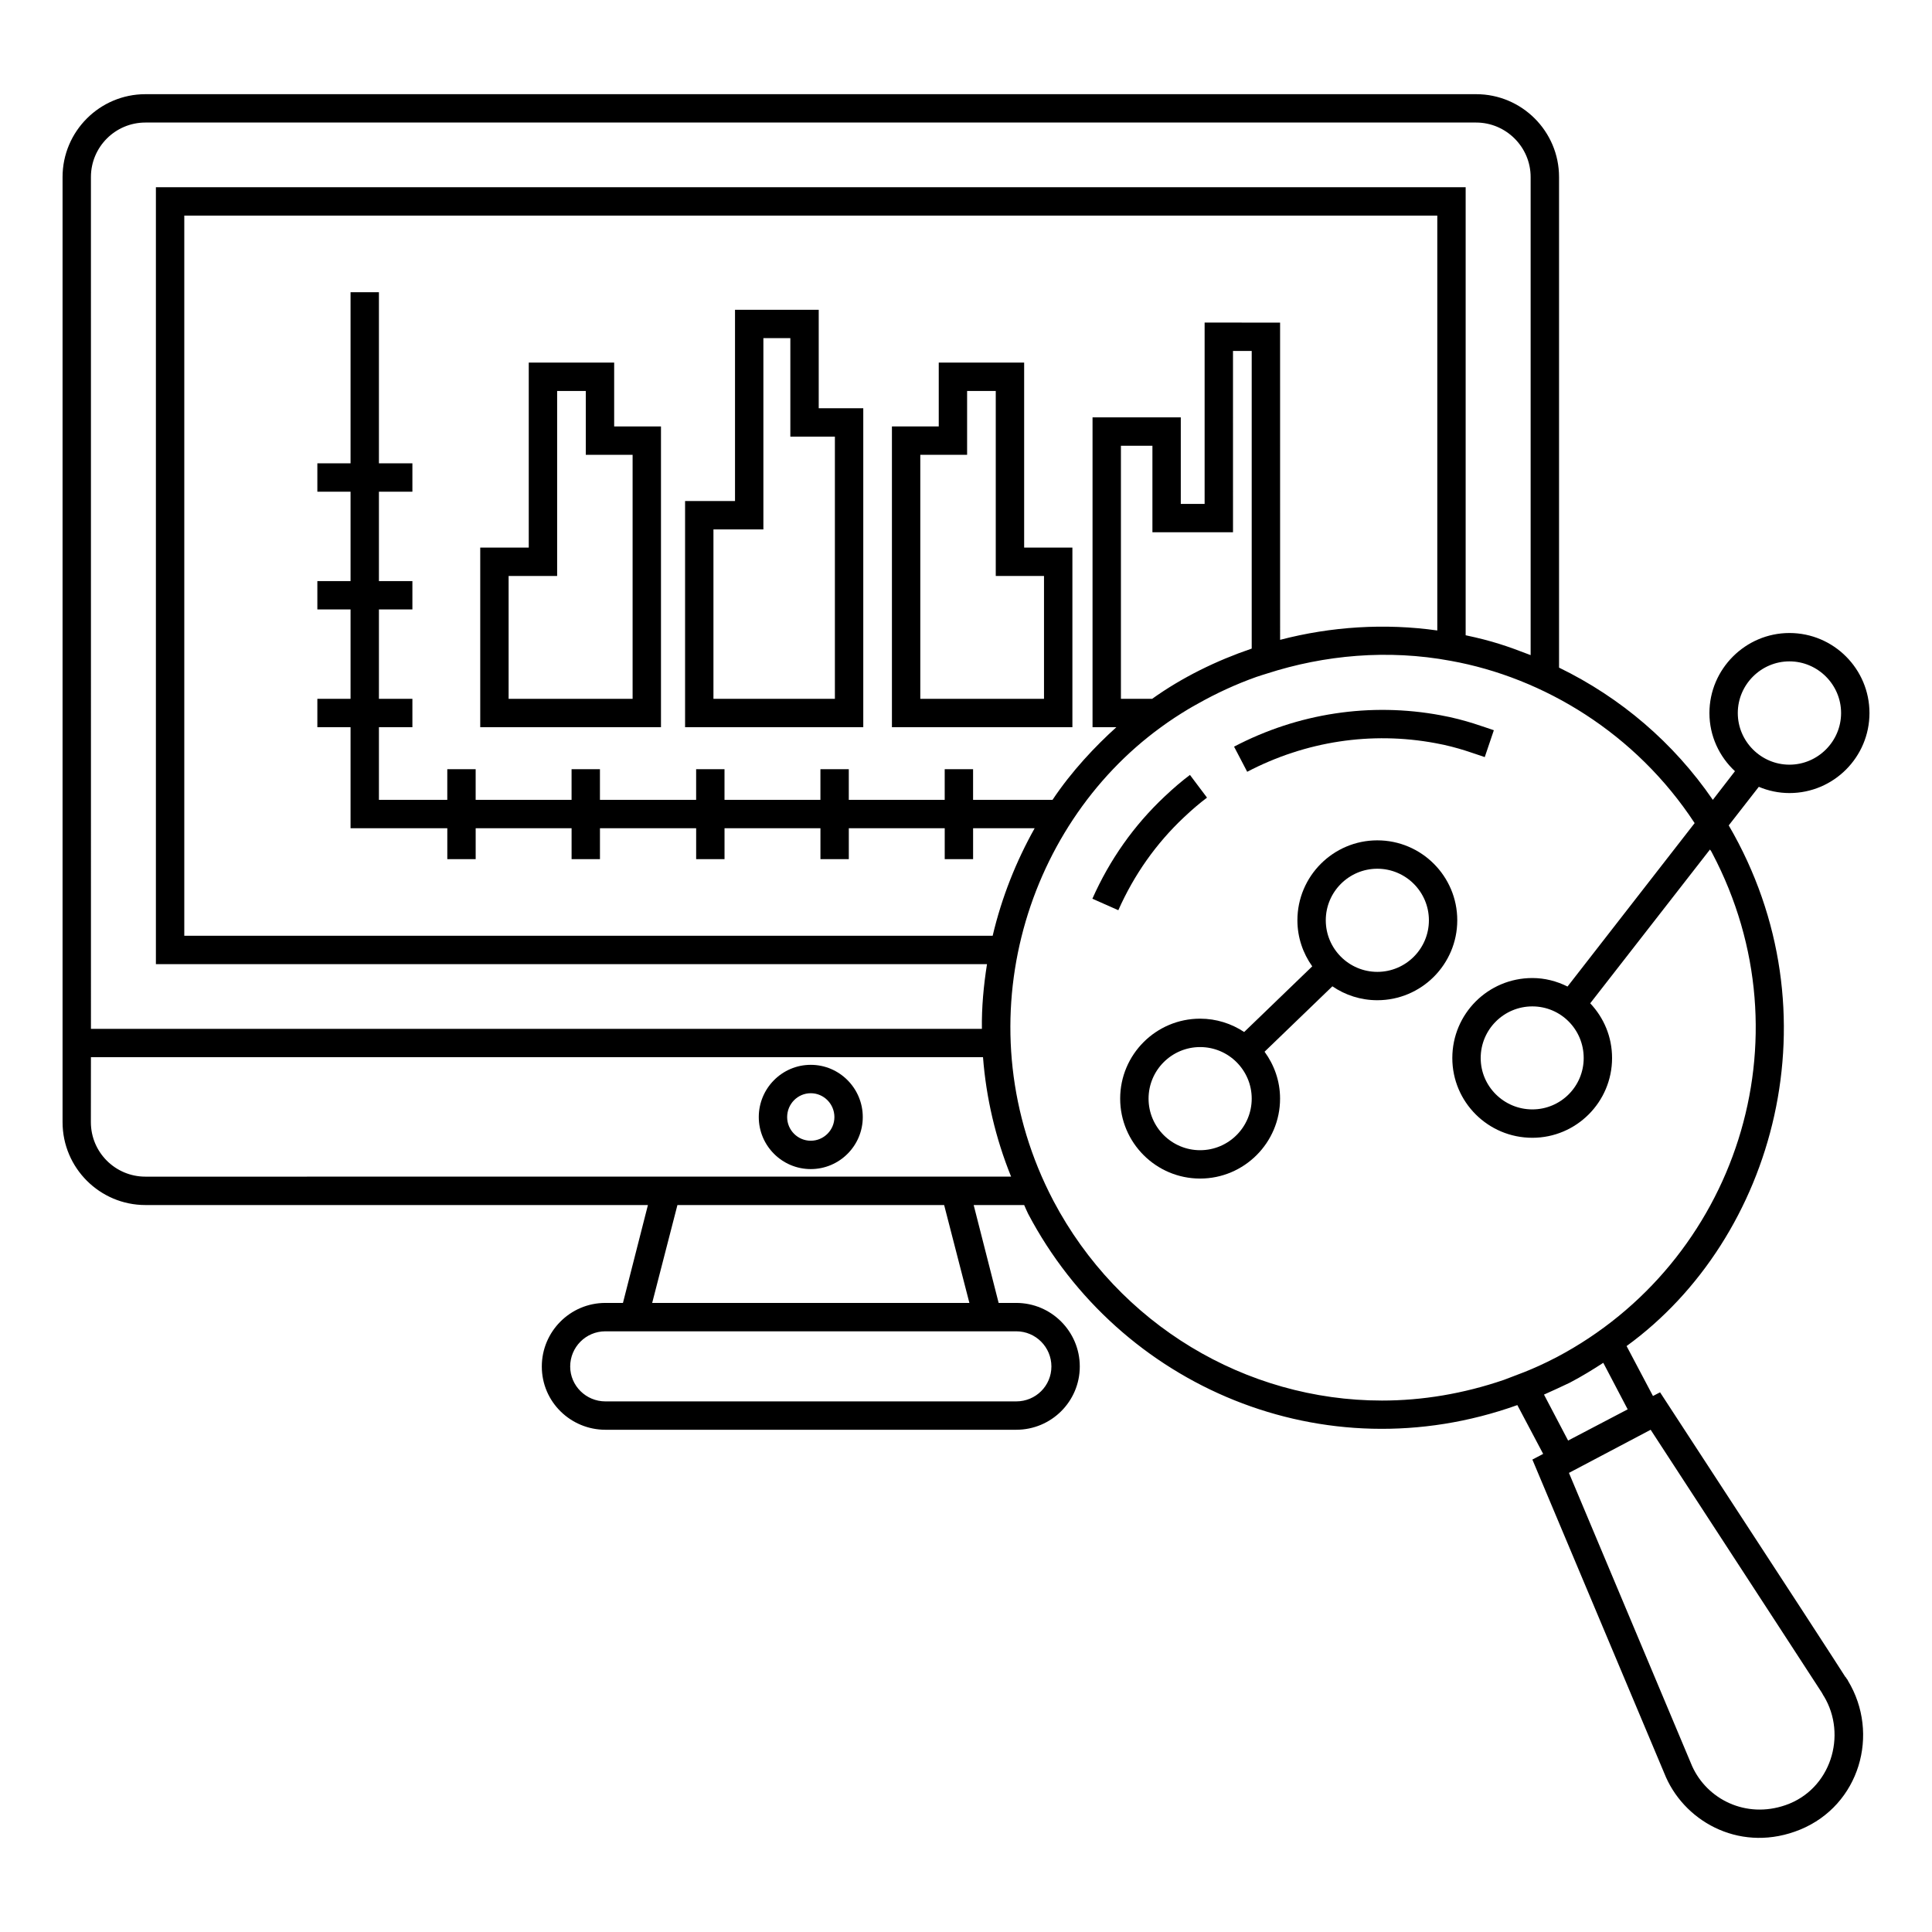 <?xml version="1.0" encoding="UTF-8"?>
<!-- Uploaded to: ICON Repo, www.svgrepo.com, Generator: ICON Repo Mixer Tools -->
<svg fill="#000000" width="800px" height="800px" version="1.1" viewBox="144 144 512 512" xmlns="http://www.w3.org/2000/svg">
 <g>
  <path d="m358.86 453.82c7.602 0 13.785-6.184 13.785-13.785 0-7.629-6.184-13.844-13.785-13.844-7.594 0-13.777 6.211-13.777 13.844 0 7.602 6.184 13.785 13.777 13.785zm0-20.105c3.453 0 6.266 2.836 6.266 6.324 0 3.453-2.812 6.266-6.266 6.266s-6.258-2.812-6.258-6.266c0-3.492 2.805-6.324 6.258-6.324z"/>
  <path d="m471.04 341.87 3.481 6.66c15.508-8.109 32.926-10.746 49.883-7.59 6.09 1.094 10.664 2.938 13.07 3.699l2.41-7.121c-2.191-0.688-7.41-2.766-14.129-3.973-18.574-3.449-37.73-0.574-54.715 8.324z"/>
  <path d="m463.87 355.38-4.523-6.016c-2.172 1.633-4.324 3.461-6.762 5.766-8.086 7.609-14.504 16.703-19.094 27.039l6.875 3.047c4.18-9.41 10.023-17.691 17.375-24.609 2.215-2.09 4.16-3.75 6.129-5.227z"/>
  <path d="m509.01 366.7c-11.684 0-21.184 9.504-21.184 21.184 0 4.555 1.477 8.754 3.93 12.211l-18.039 17.398c-3.352-2.223-7.359-3.535-11.676-3.535-11.684 0-21.184 9.504-21.184 21.184 0 11.684 9.504 21.188 21.184 21.188 11.684 0 21.191-9.508 21.191-21.188 0-4.656-1.555-8.926-4.109-12.426l17.973-17.332c3.398 2.32 7.496 3.684 11.91 3.684 11.684 0 21.184-9.508 21.184-21.188 0.008-11.676-9.496-21.18-21.18-21.18zm-46.965 82.117c-7.535 0-13.664-6.133-13.664-13.668s6.133-13.664 13.664-13.664c7.543 0 13.672 6.133 13.672 13.664 0 7.535-6.133 13.668-13.672 13.668zm46.965-47.262c-7.535 0-13.664-6.133-13.664-13.668s6.133-13.664 13.664-13.664c7.535 0 13.664 6.133 13.664 13.664 0.004 7.539-6.129 13.668-13.664 13.668z"/>
  <path d="m160.58 441.39c0 12.105 9.852 21.957 21.957 21.957h133.17l-6.617 25.941h-4.66c-9.324 0-16.844 7.594-16.844 16.844 0 9.477 7.746 16.77 16.844 16.77h108.88c9.324 0 16.844-7.519 16.844-16.77s-7.519-16.844-16.844-16.844h-4.66l-6.617-25.941h13.383c0.375 0.828 0.676 1.578 1.055 2.332 24.137 45.793 78.355 69.031 129.64 50.684l6.844 12.934-2.859 1.504 35.418 84.219c5.488 12.258 20.305 20.078 35.566 13.836 15.715-6.465 21.207-25.34 12.633-39.477 0 0 0-0.074-0.152-0.301l-0.074-0.074c-0.074-0.074-0.148-0.152-0.148-0.227l-0.152-0.227c-0.074-0.074-0.074-0.152-0.152-0.152-2.332-3.684-12.48-19.324-49.102-75.422l-1.879 0.977-6.992-13.234c39.328-28.574 56.02-88.355 27.07-137.98l7.969-10.227c2.481 1.055 5.266 1.656 8.121 1.656 11.73 0 21.207-9.551 21.207-21.207s-9.477-21.207-21.207-21.207c-11.656 0-21.207 9.551-21.207 21.207 0 6.09 2.633 11.578 6.769 15.414l-5.867 7.594c-10.379-15.113-24.363-27.07-40.754-35.043v-130.01c0-12.105-9.852-21.957-21.957-21.957h-352.67c-12.105 0-21.957 9.852-21.957 21.957zm457.64-122.12c7.519 0 13.688 6.168 13.688 13.688s-6.168 13.688-13.688 13.688c-7.519 0-13.688-6.168-13.688-13.688 0.004-7.523 6.168-13.688 13.688-13.688zm-204.91 177.54c5.188 0 9.324 4.211 9.324 9.324 0 5.113-4.137 9.25-9.324 9.25h-108.88c-5.113 0-9.324-4.137-9.324-9.25 0-5.113 4.137-9.324 9.324-9.324zm-96.477-7.519 6.691-25.941h70.684l6.691 25.941zm309.8 103.02c0.074 0.074 0.227 0.375 0.527 0.902l0.074 0.152 0.074 0.074c6.316 10.379 1.879 24.816-10.152 28.949-10.453 3.609-20.754-1.504-24.738-10.379l-32.633-77.676 21.656-11.43c33.086 50.832 42.785 65.645 45.191 69.406zm-51.281-74.82-15.789 8.27-6.391-12.18c0.754-0.301 6.09-2.781 6.844-3.156 3.156-1.652 6.09-3.461 8.871-5.266zm17.746-155.36-33.688 43.312c-2.859-1.43-6.016-2.254-9.324-2.254-11.73 0-21.207 9.477-21.207 21.207 0 11.656 9.477 21.129 21.207 21.129 11.656 0 21.129-9.477 21.129-21.129 0-5.641-2.18-10.676-5.789-14.512l31.734-40.754c0.227 0.301 0.449 0.602 0.602 0.977 26.02 49.328 6.168 108.51-41.207 133.55-6.918 3.609-11.203 4.887-13.984 6.016-10.754 3.684-21.656 5.488-32.332 5.488-36.094 0-69.781-20.152-87.078-52.938-23.945-45.703-8.137-98.895 28.5-125.5 2.316-1.711 4.762-3.297 7.266-4.809 0.793-0.477 1.609-0.926 2.426-1.379 4.922-2.781 10.129-5.195 15.586-7.137 0.93-0.324 1.859-0.598 2.797-0.895 15.254-4.926 32.074-6.469 48.699-3.379 24.66 4.434 49.098 19.246 64.664 43.008zm-29.402 62.262c0 7.519-6.09 13.609-13.609 13.609-7.519 0-13.688-6.09-13.688-13.609 0-7.594 6.168-13.688 13.688-13.688 7.519 0.004 13.609 6.094 13.609 13.688zm-114.37-95.195h-8.27v-67.074h8.348v22.934h21.355l-0.004-48.051h4.961v78.875c-9.367 3.191-18.387 7.598-26.391 13.316zm13.91-99.711v48.051h-6.316v-22.934h-23.387v82.113h6.316c-5.535 4.992-11.844 11.633-16.918 19.25h-21.055v-8.121h-7.519v8.121h-25.418v-8.121h-7.519v8.121h-25.418v-8.121h-7.519v8.121h-25.492v-8.121h-7.519v8.121h-25.418v-8.121h-7.519v8.121h-18.117v-19.25h8.871v-7.519h-8.871v-23.688h8.871v-7.519h-8.871v-23.688h8.871v-7.519h-8.871v-45.344h-7.519v45.344h-8.797v7.519h8.797v23.688h-8.797v7.519h8.797v23.688h-8.797v7.519h8.797v26.77h25.641v8.195h7.519v-8.195h25.418v8.195h7.519v-8.195h25.492v8.195h7.519v-8.195h25.418v8.195h7.519v-8.195h25.418v8.195h7.519v-8.195h16.316c-4.887 8.723-8.723 18.273-11.129 28.5l-214.23-0.004v-190.84h332.06v109.94c-13.836-1.957-28.121-1.055-41.656 2.481l-0.004-84.07zm-295.14-38.574c0-7.969 6.465-14.438 14.438-14.438h352.66c7.894 0 14.438 6.465 14.438 14.438v126.7c-6.242-2.406-10.152-3.762-17.219-5.262v-118.73h-347.1v205.89h220.25c-0.902 5.715-1.43 11.43-1.352 17.145l-236.11-0.004zm0 233.25h236.41c0.828 10.754 3.309 21.43 7.445 31.656l-229.43 0.004c-7.969 0-14.438-6.465-14.438-14.438z"/>
  <path d="m415.41 240.09h-22.633v16.918h-12.406v79.707h47.824v-47.598h-12.785zm5.262 56.547v32.559h-32.785v-64.668h12.406v-16.918h7.594v49.027z"/>
  <path d="m306.76 240.09h-22.633v49.027h-12.859v47.598h47.898v-79.703h-12.406zm4.887 24.441v64.668h-32.859v-32.559h12.859v-49.027h7.594v16.918z"/>
  <path d="m360.97 226.1h-22.184v50.684h-13.234v59.93h47.223v-84.52h-11.805zm4.285 33.613v69.48h-32.184v-44.895h13.234v-50.684h7.144v26.094z"/>
 </g>
</svg>